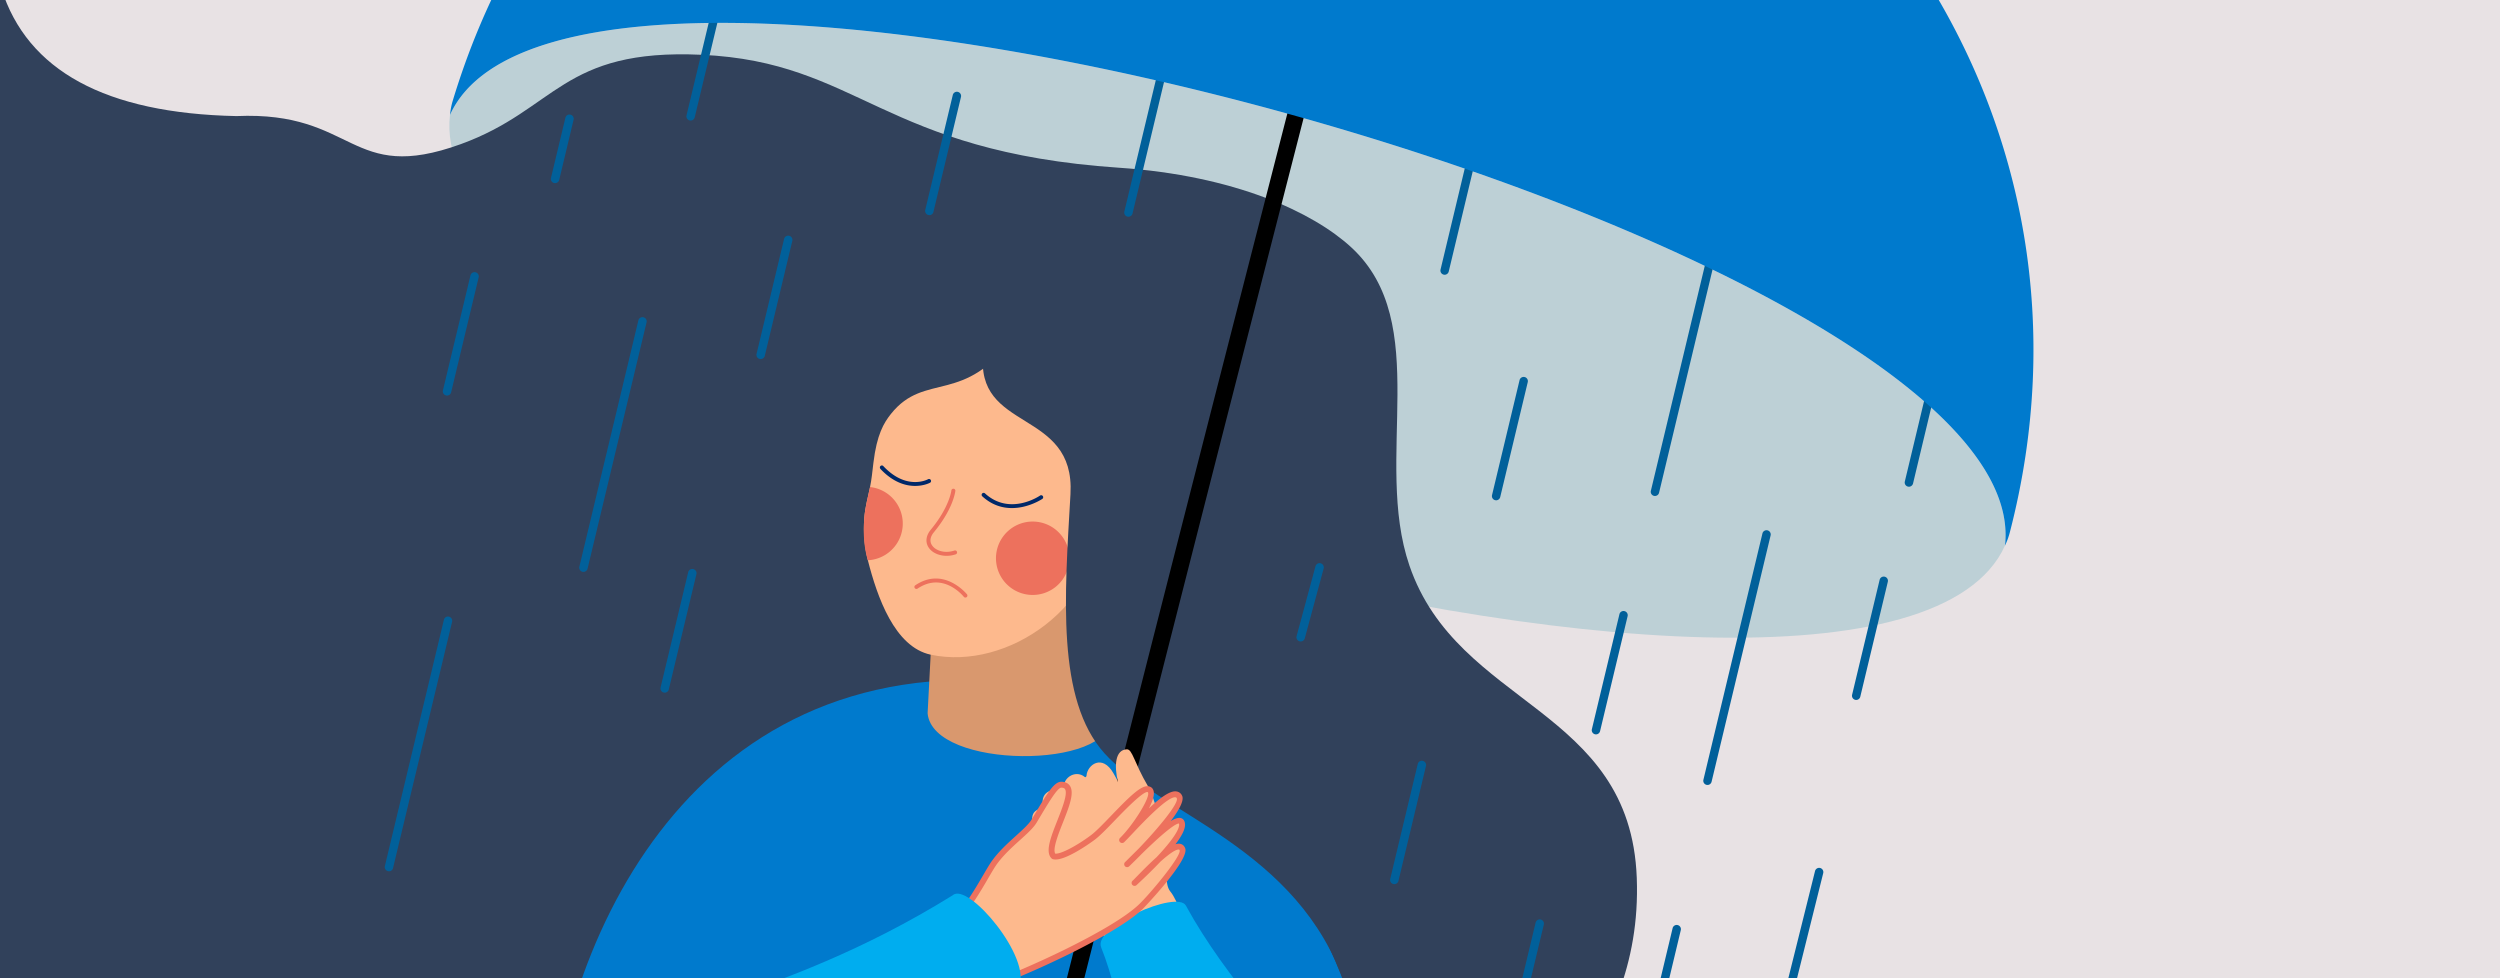 <svg width="690" height="270" viewBox="0 0 690 270" xmlns="http://www.w3.org/2000/svg">
  <g fill="none" fill-rule="evenodd">
    <path fill="#E8E2E4" d="M0 0h690v270H0z"/>
    <path d="M124.19 31.73c-9.67 83.16 394.69 195.16 429.18 118.87C563.04 67.43 158.7-44.56 124.2 31.73" fill="#BDD0D6"/>
    <path d="M-17.22 282c291.1 25.94 441.42 31.55 450.95 16.8 9.82-15.17 18.94-32.22 18.02-56.51-1.77-47.2-49.4-47.17-62.75-86.2-10.04-29.35 6.59-66.98-16.06-87.83-10.53-9.7-32.2-19.8-64.03-21.96-65.64-4.45-71.68-29.18-115.32-31.18-38.57-1.77-40 15.07-66.4 24.66-30.85 11.2-28.87-9.2-61.96-7.74C29.16 31.28 7.54 19.54.37-3.18L-8-6l-9.22 288z" fill="#31415B"/>
    <path d="M192.12 340.01c-.15 7.2-11.1 55.9-1.82 59.79 58.36 24.5 152.18 8.31 162.59.9 5.71-4.06 2.55-21.91 2.4-52.17-.1-21.86 32.7 10.34 32.8 5.29.61-32.7-20.88-156.94-106.83-165.5-92.65-9.24-128.5 75.3-130.44 132.91-.38 11.17 41.6 5.32 41.3 18.78" fill="#007ACD"/>
    <path d="M300.77 142.17l5.69 55.85c.82 14.37-48.97 14.45-50.44-1.14l1.15-22.08 43.6-32.63" fill="#D9986E"/>
    <path d="M240.13 134.43c-.62 2.95-1.36 5.6-1.59 8.56-.29 3.84.02 7.82.99 11.64 2.58 10.15 7.4 23.94 17.34 26.06 21.28 4.52 47.3-13.37 47.93-39.7.55-22.98-16.22-60.71-24.95-48.26-13.54 19.32-24.52 9.7-33.94 21.5-1.97 2.48-3.9 5.66-4.84 13.46-.3 2.5-.51 4.7-.94 6.74" fill="#FDB98D"/>
    <path d="M275.08 152.12a10.13 10.13 0 1 0 19.96 3.44 10.13 10.13 0 0 0-19.96-3.44m-36.54-9.13c-.29 3.84-.19 7.8.99 11.64a10.14 10.14 0 0 0 1.33-20.1c-.25-.05-.49-.07-.73-.1-.62 2.95-1.36 5.6-1.59 8.56m13.86 19.21l.07.1c.17.26.51.33.77.16 7.03-4.75 12.54 1.97 12.77 2.26a.55.55 0 1 0 .87-.7c-.07-.07-6.37-7.8-14.26-2.48a.56.56 0 0 0-.21.66m3.54-11.76c.1.25.23.5.4.74 1.37 2 4.57 2.78 7.42 1.82.3-.1.45-.4.35-.7-.08-.3-.41-.45-.7-.35-2.74.92-5.22-.03-6.15-1.4-.75-1.07-.57-2.38.5-3.67 5.41-6.56 5.9-11.28 5.92-11.48a.56.56 0 0 0-1.1-.1c0 .04-.5 4.6-5.67 10.87-1.17 1.41-1.5 2.93-.97 4.27" fill="#ED715D"/>
    <path d="M270.97 136.78c.03.08.08.15.14.2 7.45 6.83 16.48.78 16.57.72a.56.56 0 0 0 .15-.77.56.56 0 0 0-.78-.15c-.33.23-8.4 5.61-15.19-.6a.55.55 0 0 0-.89.6m-28.05-7.5c.02.06.06.12.11.18 6.96 7.34 13.58 3.82 13.65 3.78a.54.54 0 0 0 .22-.75.55.55 0 0 0-.76-.22c-.23.13-5.96 3.12-12.3-3.58a.55.55 0 0 0-.92.6" fill="#002869"/>
    <path d="M273.29 74.8s42-29.41 81.62 25.47c13 18.03 16.37 171.77 16.37 171.77-12.81-38.1-51.58-47.62-66.43-64.11-13.34-14.83-11-43.49-9.4-71.55 1.37-23.8-26.72-16.93-24.02-39.2 3-24.68 1.86-22.39 1.86-22.39" fill="#31415B"/>
    <path d="M244.6 403.86a25.71 25.71 0 0 1-17.25-7.78c-3.92-4.13-9.75-13.36-4.77-28.78a2.33 2.33 0 0 1 4.44 1.44c-3.15 9.73-1.83 18.3 3.7 24.13 5.16 5.42 13.3 7.65 20.74 5.66 4.45-1.2 12.34-4.96 15.2-16.79 24.9-102.92 93.87-370.7 94.56-373.39a2.33 2.33 0 1 1 4.51 1.17c-.69 2.69-69.65 270.43-94.54 373.31-2.5 10.36-9.26 17.72-18.53 20.2-2.65.7-5.37.98-8.06.83" fill="#000"/>
    <path d="M323.05 246.11c-1.9-2.3-.57-7.05-1.3-11.07-.98-7.01-3.21-15.14-4.92-18.06-3.83-6.52-4.28-10.23-5.83-10.17-3.2.13-3.54 4.47-2.43 9.08-.31-.85-.73-1.53-1.2-2.37-3.17-5.65-7.32-2.33-7.49.57-.02.24-.27.53-.45.38-2.68-2.27-6.81.45-5.68 4.12.09.25-.14.12-.35-.02-2.61-1.5-7.01.05-5.22 4.64-.08-.22-4.79-.12-2.8 4.82.2.49.48 1.01.8 1.55-3.18 11.6 17.37 19.19 20.7 34.43l20.14-8.78s-1.9-6.62-3.97-9.12" fill="#FDB98D"/>
    <path d="M303.91 261.46c12.53 31.46 5.76 74.87 22.79 107.7 15.46 29.8 53.96 22 59.8-2.9 10.85-46.25-36.6-74.87-59.2-116.32-2.4-4.38-25.66 5.8-23.39 11.52" fill="#00ADEF"/>
    <path d="M274.12 238.55c3.46-5.13 9.53-8.96 11.3-11.96 4-6.72 5.99-10.1 7.59-10.02 6.47.27-5.46 16.73-2.19 19.78 1.96.59 7.34-2.6 10.85-5.24 4.2-3.16 13.74-15.41 15.74-13 1.69 2.03-5.03 11.17-7.75 13.79 2.85-2.7 13.96-15.9 15.87-11.93 1.4 2.92-12.54 16.77-14.45 18.56.96-.83 13.86-14.59 15.06-11.54 1.4 3.53-11.15 14.96-13.05 16.75 1.22-1.03 11.94-13.18 13.27-9.31.82 2.4-9.65 14.09-11.55 15.88-8.37 7.9-35.71 19.77-39.36 20.63l-12.88-12.5s3.49-7 5.55-10.06c2.58-3.85 4.7-7.9 6-9.83" fill="#FDB98D"/>
    <path d="M263.57 258.28l12.11 11.75c4.71-1.46 30.61-12.79 38.57-20.31 3.14-2.97 11.75-13.3 11.34-15.03-.07-.17-.12-.19-.16-.2-.77-.16-2.48.94-5.12 3.3a144.96 144.96 0 0 1-6.29 6.19l-.13.12-.28.26a.82.82 0 0 1-1.08-1.22l.31-.29 1.06-1.08c1.94-2 3.72-3.76 5.3-5.17 6.35-6.73 6.4-8.78 6.19-9.31h-.02c-.54-.03-2.74 1.02-10.25 8.38a168.84 168.84 0 0 1-3.5 3.47.82.82 0 0 1-1.14-.07.82.82 0 0 1 .05-1.14l.29-.28.9-.9 2.57-2.55c5.45-5.66 11.14-12.55 10.5-13.88-.1-.22-.21-.25-.31-.26-2.09-.4-8.93 6.84-11.82 9.9-1.04 1.1-1.89 2-2.44 2.53a.82.82 0 0 1-1.13-1.18c3.5-3.36 8.68-11.5 7.7-12.68-1.09-.47-6.35 4.95-8.88 7.57-2.2 2.29-4.27 4.44-5.75 5.56-.35.26-8.46 6.3-11.57 5.37a.84.84 0 0 1-.32-.18c-1.89-1.76-.28-5.82 1.57-10.52 1.3-3.29 2.92-7.38 2.1-8.64-.1-.16-.28-.35-.97-.4-1.1-.06-3.5 4-6.83 9.6-.88 1.5-2.61 3.06-4.62 4.87-2.3 2.08-4.9 4.44-6.73 7.14-.53.8-1.21 1.97-2.01 3.33-1.1 1.9-2.47 4.25-3.99 6.5-1.68 2.5-4.37 7.76-5.22 9.45zm11.83 13.48a.8.8 0 0 1-.52-.23L262 259.03a.82.82 0 0 1-.16-.95c.14-.29 3.53-7.08 5.6-10.16 1.48-2.2 2.84-4.54 3.93-6.4.82-1.41 1.52-2.6 2.07-3.43 1.94-2.87 4.63-5.3 7-7.44 1.9-1.73 3.54-3.21 4.29-4.47 4.4-7.44 6.22-10.52 8.31-10.42h.04c1.26.06 1.9.65 2.23 1.14 1.27 1.97-.22 5.75-1.95 10.13-1.23 3.12-2.9 7.34-2.1 8.58h.05c1.58.08 5.84-2.13 9.87-5.15 1.38-1.04 3.4-3.15 5.56-5.39 4.88-5.08 8-8.16 10.04-8.09.5.06.95.23 1.26.6.9 1.1.28 3.22-.95 5.54 3.14-2.97 5.91-5 7.64-4.68a2 2 0 0 1 1.53 1.18c.63 1.32-.87 4.01-3.13 6.99 1.19-.71 2.05-.97 2.7-.84.5.1.88.43 1.07.92.39.98.33 2.64-2.46 6.32.51-.16.96-.2 1.35-.1.63.13 1.1.58 1.34 1.26 1.14 3.31-11.62 16.6-11.76 16.74-8.62 8.14-36.3 20.01-39.73 20.83a.74.74 0 0 1-.24.02z" fill="#ED715D"/>
    <path d="M281.12 272.54c-10.45 12.98-31.8 65.64-76.73 81.28-56.13 19.54-60.63-37.75-47.3-53.16 21.2-24.54 55.02-22.09 105.84-53.55 4.2-3.9 22.22 17.55 18.2 25.43" fill="#00ADEF"/>
    <path d="M183.4 191.17l-.21-.03a1.17 1.17 0 0 1-.87-1.4l7.6-31.72a1.17 1.17 0 1 1 2.27.54l-7.6 31.72c-.13.56-.64.92-1.2.9m-60.07-82.01c-.07 0-.14-.02-.2-.03a1.16 1.16 0 0 1-.87-1.4l7.6-31.73a1.16 1.16 0 0 1 2.26.54l-7.6 31.73c-.13.55-.64.92-1.19.89m289.55 28.91l-.21-.03a1.16 1.16 0 0 1-.86-1.4l7.6-31.73a1.16 1.16 0 1 1 2.26.55l-7.6 31.72c-.13.55-.64.92-1.19.9m99.39 55.1a.85.85 0 0 1-.22-.04 1.16 1.16 0 0 1-.86-1.4l7.6-31.72a1.16 1.16 0 0 1 2.26.54l-7.6 31.72c-.13.56-.64.92-1.18.9m-71.83 9.5a1.16 1.16 0 0 1-1.07-1.44l7.6-31.72a1.16 1.16 0 1 1 2.26.54l-7.6 31.72c-.13.56-.64.93-1.2.9M417.3 287.8a1.16 1.16 0 0 1-1.07-1.43l7.6-31.72c.15-.63.79-1.03 1.4-.86.63.14 1.01.77.86 1.4l-7.6 31.72c-.13.55-.64.92-1.19.9m-58.37-110.77c-.08 0-.16-.02-.24-.04-.62-.17-1-.81-.83-1.43l5.21-19.27a1.16 1.16 0 1 1 2.26.6l-5.21 19.28c-.15.54-.65.88-1.19.86m127.9 125.79a.85.85 0 0 1-.22-.04c-.62-.15-1-.78-.85-1.4l15.19-60.98c.16-.63.8-1 1.41-.85.62.16 1 .79.85 1.42l-15.19 60.96c-.14.55-.64.91-1.19.89M153.14 50.54l-.21-.03a1.16 1.16 0 0 1-.86-1.4l3.98-16.6c.14-.63.77-1.02 1.4-.86.63.15 1.01.77.86 1.4l-3.97 16.6a1.2 1.2 0 0 1-1.2.9m305.6 223.66a1.16 1.16 0 0 1-1.07-1.44l3.97-16.59a1.16 1.16 0 1 1 2.26.54l-3.97 16.6c-.13.56-.64.92-1.2.9M256.45 59.37l-.21-.03a1.16 1.16 0 0 1-.87-1.4l7.6-31.72a1.16 1.16 0 1 1 2.26.54l-7.6 31.72c-.12.56-.63.92-1.18.9M209.88 99.1a1.16 1.16 0 0 1-1.07-1.43l7.6-31.73a1.16 1.16 0 0 1 2.27.54l-7.6 31.73c-.14.55-.65.92-1.2.89m188.78-23.27a1.16 1.16 0 0 1-1.07-1.43l7.6-31.73a1.17 1.17 0 0 1 2.26.55l-7.6 31.72c-.13.55-.64.92-1.19.89m-13.88 168.19a1.16 1.16 0 0 1-1.08-1.44l7.6-31.72c.15-.63.78-1.02 1.4-.86.63.15 1.02.78.87 1.4l-7.6 31.73c-.13.56-.64.92-1.2.9M311.39 59.82l-.21-.03a1.16 1.16 0 0 1-.86-1.4L326.6-9.6a1.17 1.17 0 0 1 2.27.54l-16.29 67.98c-.13.55-.64.92-1.2.89m-150.41 98.03l-.2-.03a1.16 1.16 0 0 1-.87-1.4l16.29-67.98a1.16 1.16 0 1 1 2.26.54l-16.28 67.98c-.13.55-.65.92-1.2.89m-53.67 82.63l-.21-.03a1.16 1.16 0 0 1-.87-1.4l16.3-67.98c.14-.62.77-1.02 1.4-.86.62.15 1 .78.86 1.4l-16.3 67.98c-.12.56-.63.92-1.18.9m83.25-207.21c-.07 0-.14-.02-.2-.03a1.17 1.17 0 0 1-.87-1.4l16.29-67.98c.15-.63.77-1.02 1.4-.86.63.15 1.01.77.87 1.4l-16.3 67.98c-.13.55-.64.92-1.19.89m266.16 103.62l-.21-.03a1.16 1.16 0 0 1-.86-1.4l16.29-67.98a1.16 1.16 0 1 1 2.26.54L457.9 136c-.13.55-.64.92-1.19.89m14.5 79.76l-.21-.03a1.16 1.16 0 0 1-.86-1.4l16.29-67.98a1.16 1.16 0 1 1 2.26.53l-16.29 67.98c-.13.56-.64.93-1.19.9m55.59-82.32a1.16 1.16 0 0 1-1.07-1.43L542 64.92a1.16 1.16 0 1 1 2.26.55L528 133.44c-.14.56-.65.92-1.2.9" fill="#01609A"/>
    <path d="M394.6-102.85c-120.98-31.82-235.87 18.9-269.66 130.71-.39 1.28-.6 2.57-.75 3.87 34.5-76.3 438.85 35.7 429.18 118.87a20.42 20.42 0 0 0 1.35-3.7C583.76 34.8 513.11-71.67 394.6-102.85" fill="#007ACD"/>
  </g>
</svg>
